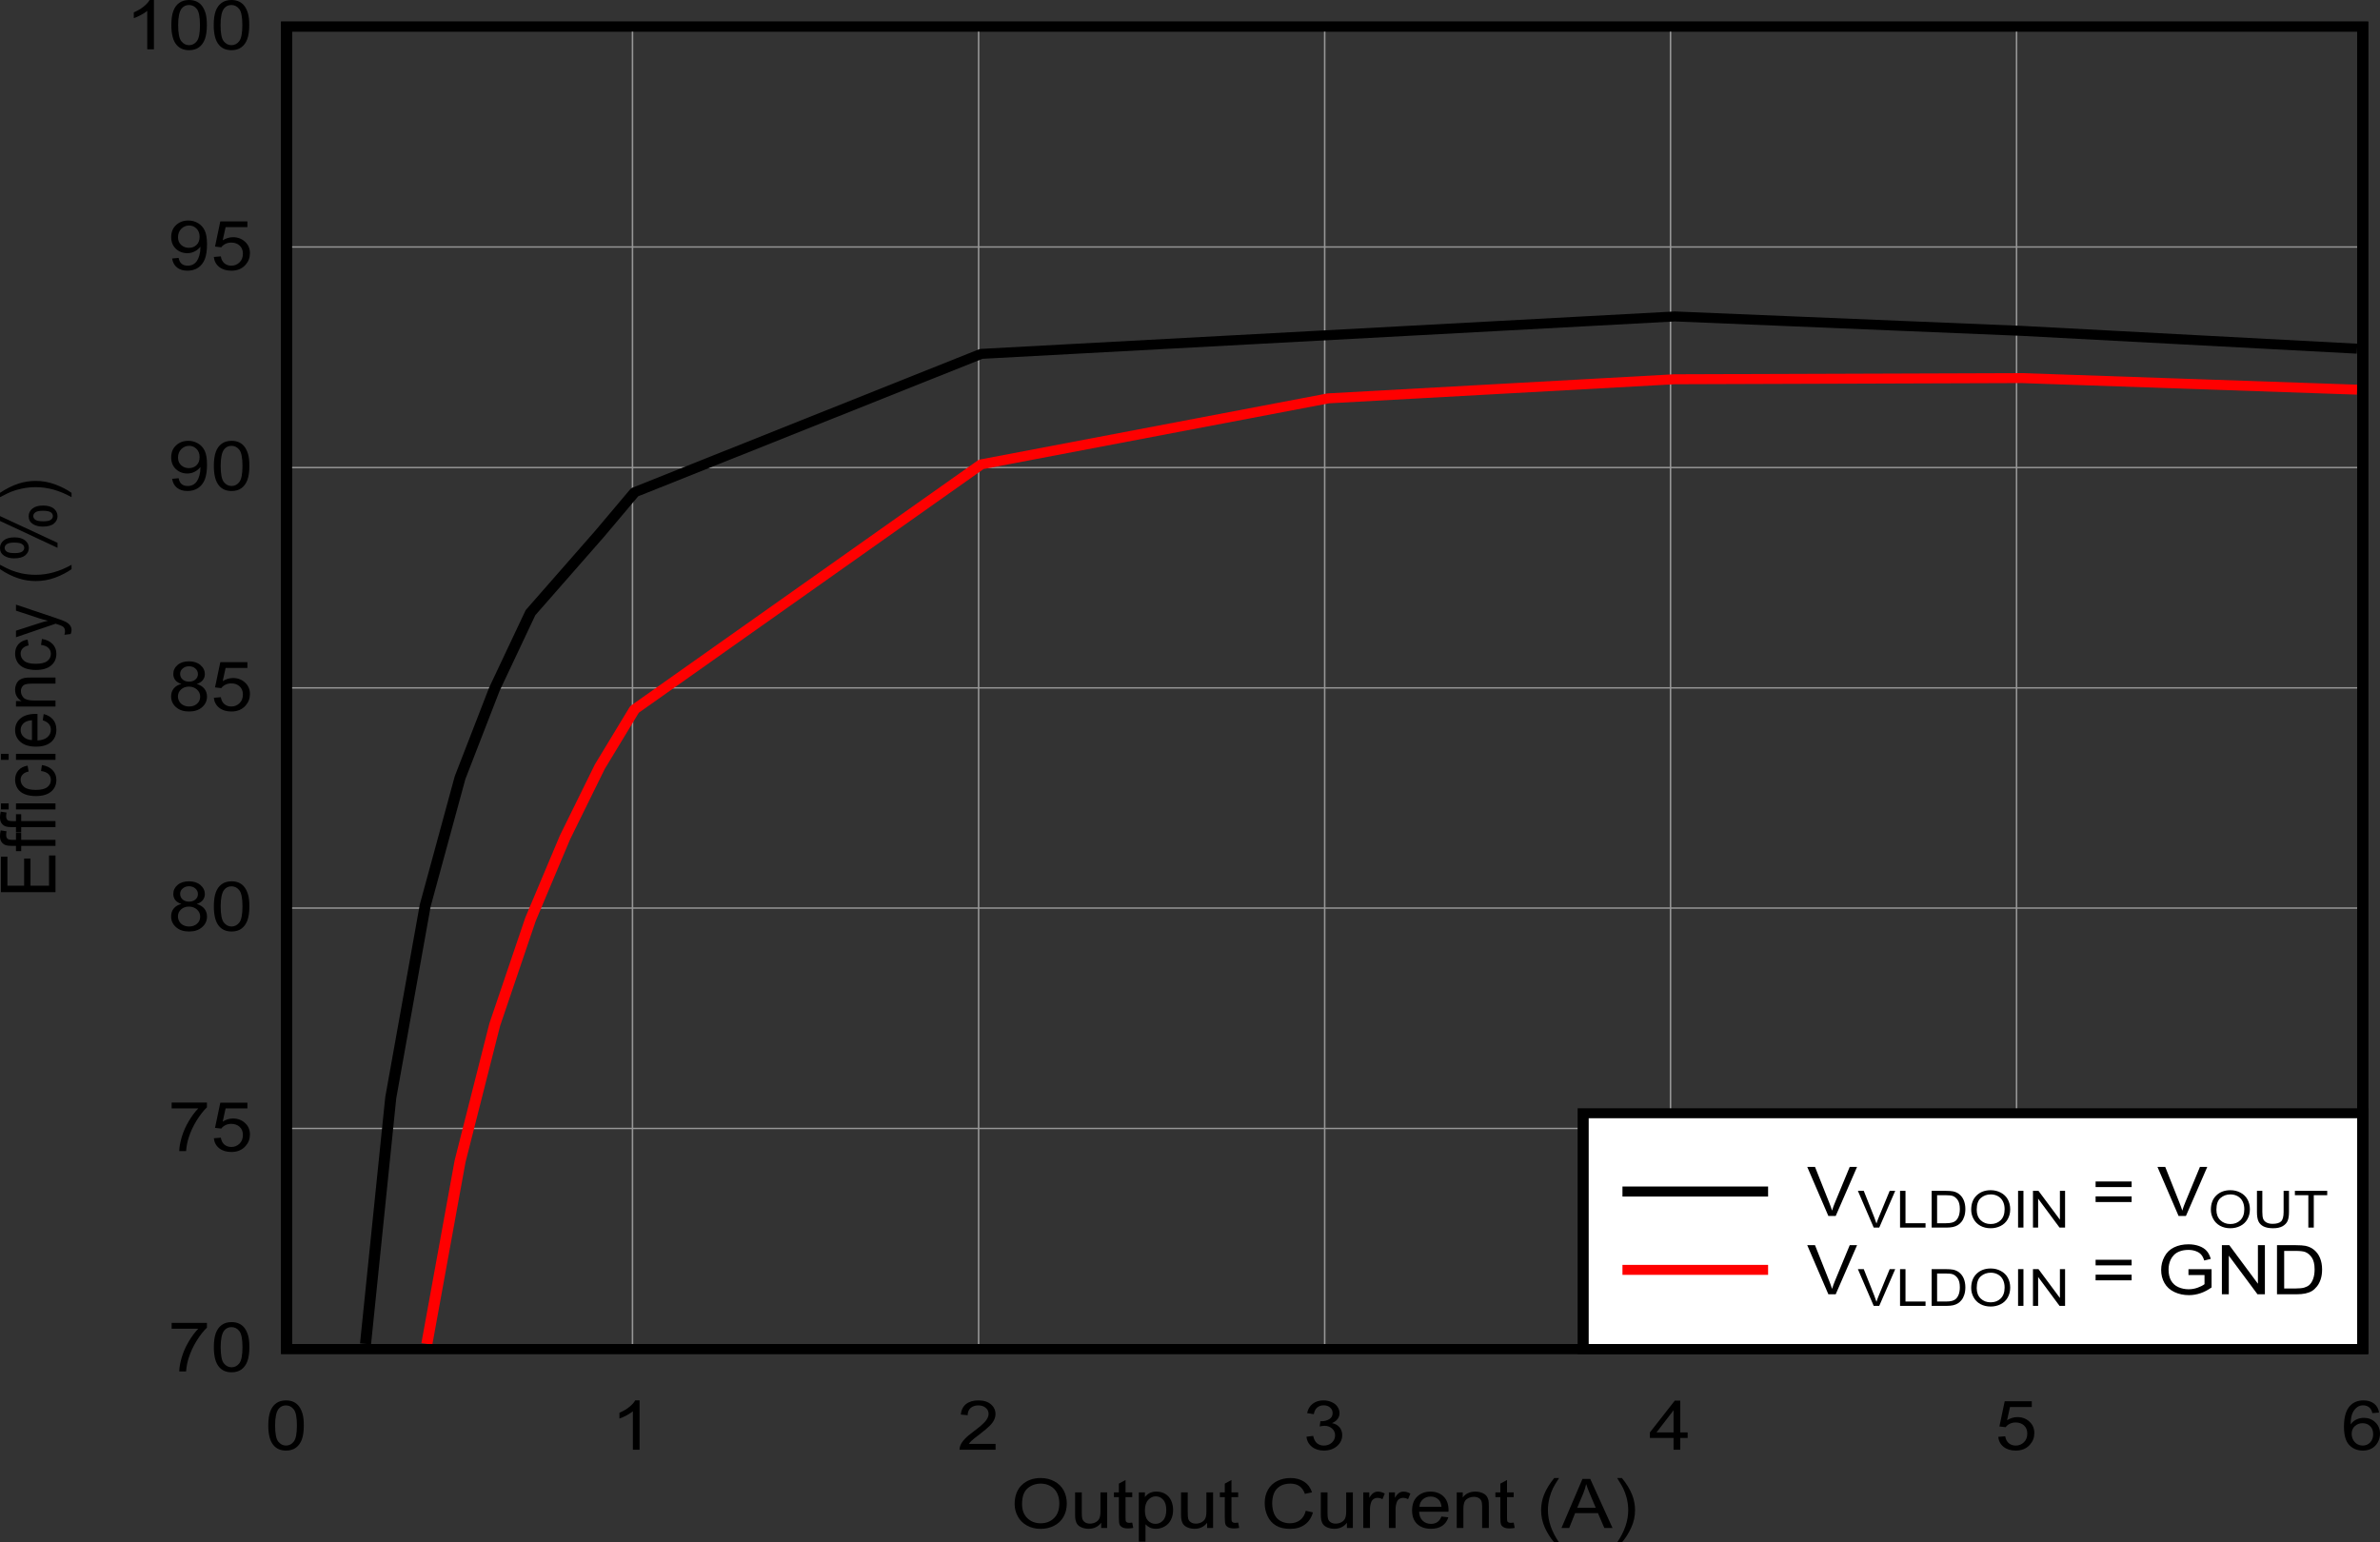 <?xml version="1.0" encoding="UTF-8" standalone="no"?>
<svg
   xmlns:dc="http://purl.org/dc/elements/1.1/"
   xmlns:cc="http://creativecommons.org/ns#"
   xmlns:rdf="http://www.w3.org/1999/02/22-rdf-syntax-ns#"
   xmlns:svg="http://www.w3.org/2000/svg"
   xmlns="http://www.w3.org/2000/svg"
   xmlns:xlink="http://www.w3.org/1999/xlink"
   xmlns:sodipodi="http://sodipodi.sourceforge.net/DTD/sodipodi-0.dtd"
   xmlns:inkscape="http://www.inkscape.org/namespaces/inkscape"
   sodipodi:docname="24Vin_VLDO_Efficiency.pdf"
   id="svg418"
   version="1.2"
   viewBox="0 0 511.95 331.84"
   height="331.84pt"
   width="511.95pt">
  <rect x="0" y="0" width="511.95" height="331.84" fill="#333333" stroke="none"/>
  <sodipodi:namedview
     id="namedview420"
     inkscape:window-height="480"
     inkscape:window-width="640"
     inkscape:pageshadow="2"
     inkscape:pageopacity="0"
     guidetolerance="10"
     gridtolerance="10"
     objecttolerance="10"
     borderopacity="1"
     bordercolor="#666666"
     pagecolor="#ffffff" />
  <defs
     id="defs151">
    <g
       id="g149">
      <symbol
         id="glyph0-0"
         overflow="visible">
        <path
           inkscape:connector-curvature="0"
           id="path2"
           d="M 2.047,0 V -9.234 H 10.25 V 0 Z M 2.312,-0.234 H 9.984 V -9 H 2.312 Z m 0,0"
           style="stroke:none" />
      </symbol>
      <symbol
         id="glyph0-1"
         overflow="visible">
        <path
           inkscape:connector-curvature="0"
           id="path5"
           d="m 0.797,-5.141 c 0,-1.758 0.52,-3.133 1.562,-4.125 C 3.398,-10.254 4.75,-10.75 6.406,-10.75 c 1.082,0 2.055,0.238 2.922,0.703 0.871,0.461 1.539,1.105 2,1.938 0.457,0.836 0.688,1.785 0.688,2.844 0,1.074 -0.242,2.035 -0.719,2.875 C 10.816,-1.547 10.133,-0.902 9.25,-0.469 8.375,-0.031 7.426,0.188 6.406,0.188 5.301,0.188 4.309,-0.051 3.438,-0.531 2.57,-1.02 1.914,-1.676 1.469,-2.5 1.02,-3.332 0.797,-4.211 0.797,-5.141 Z M 2.391,-5.125 c 0,1.273 0.379,2.277 1.141,3.016 0.758,0.73 1.711,1.094 2.859,1.094 1.164,0 2.125,-0.367 2.875,-1.109 0.758,-0.738 1.141,-1.789 1.141,-3.156 0,-0.852 -0.164,-1.602 -0.484,-2.25 C 9.598,-8.176 9.121,-8.672 8.5,-9.016 7.883,-9.367 7.191,-9.547 6.422,-9.547 c -1.105,0 -2.055,0.34 -2.844,1.016 -0.793,0.68 -1.188,1.816 -1.188,3.406 z m 0,0"
           style="stroke:none" />
      </symbol>
      <symbol
         id="glyph0-2"
         overflow="visible">
        <path
           inkscape:connector-curvature="0"
           id="path8"
           d="m 6.656,0 v -1.125 c -0.668,0.867 -1.57,1.297 -2.703,1.297 -0.5,0 -0.973,-0.086 -1.406,-0.25 -0.438,-0.176 -0.762,-0.395 -0.969,-0.656 -0.211,-0.258 -0.355,-0.582 -0.438,-0.969 -0.062,-0.246 -0.094,-0.648 -0.094,-1.203 v -4.75 h 1.438 v 4.25 c 0,0.68 0.031,1.133 0.094,1.359 0.09,0.344 0.285,0.617 0.578,0.812 0.289,0.199 0.648,0.297 1.078,0.297 0.434,0 0.844,-0.098 1.219,-0.297 C 5.836,-1.441 6.109,-1.719 6.266,-2.062 6.418,-2.402 6.5,-2.898 6.5,-3.547 V -7.656 H 7.938 V 0 Z m 0,0"
           style="stroke:none" />
      </symbol>
      <symbol
         id="glyph0-3"
         overflow="visible">
        <path
           inkscape:connector-curvature="0"
           id="path11"
           d="M 4.219,-1.156 4.438,-0.016 C 4.031,0.055 3.664,0.094 3.344,0.094 2.82,0.094 2.414,0.02 2.125,-0.125 1.844,-0.27 1.637,-0.461 1.516,-0.703 1.398,-0.949 1.344,-1.469 1.344,-2.25 V -6.641 H 0.281 V -7.656 h 1.062 v -1.891 l 1.438,-0.781 v 2.672 h 1.438 v 1.016 h -1.438 v 4.469 c 0,0.375 0.02,0.617 0.062,0.719 0.051,0.105 0.133,0.191 0.25,0.25 0.113,0.062 0.281,0.094 0.5,0.094 0.152,0 0.363,-0.016 0.625,-0.047 z m 0,0"
           style="stroke:none" />
      </symbol>
      <symbol
         id="glyph0-4"
         overflow="visible">
        <path
           inkscape:connector-curvature="0"
           id="path14"
           d="M 1.078,2.938 V -7.656 h 1.312 v 1 c 0.309,-0.395 0.66,-0.688 1.047,-0.875 0.395,-0.195 0.867,-0.297 1.422,-0.297 0.727,0 1.367,0.168 1.922,0.5 0.551,0.336 0.969,0.809 1.25,1.422 0.277,0.617 0.422,1.289 0.422,2.016 0,0.793 -0.16,1.504 -0.469,2.125 -0.312,0.625 -0.77,1.105 -1.359,1.438 -0.594,0.332 -1.223,0.5 -1.875,0.5 -0.48,0 -0.914,-0.09 -1.297,-0.266 -0.375,-0.184 -0.691,-0.422 -0.938,-0.703 V 2.938 Z m 1.312,-6.719 c 0,0.98 0.219,1.711 0.656,2.188 0.445,0.469 0.984,0.703 1.609,0.703 0.645,0 1.191,-0.242 1.641,-0.734 0.457,-0.488 0.688,-1.242 0.688,-2.266 0,-0.977 -0.227,-1.707 -0.672,-2.188 C 5.875,-6.566 5.34,-6.812 4.719,-6.812 c -0.617,0 -1.16,0.262 -1.625,0.781 -0.469,0.512 -0.703,1.262 -0.703,2.25 z m 0,0"
           style="stroke:none" />
      </symbol>
      <symbol
         id="glyph0-5"
         overflow="visible">
        <path
           inkscape:connector-curvature="0"
           id="path17"
           d=""
           style="stroke:none" />
      </symbol>
      <symbol
         id="glyph0-6"
         overflow="visible">
        <path
           inkscape:connector-curvature="0"
           id="path20"
           d="m 9.641,-3.703 1.547,0.344 C 10.863,-2.203 10.273,-1.32 9.422,-0.719 8.578,-0.113 7.543,0.188 6.328,0.188 5.066,0.188 4.039,-0.047 3.25,-0.516 2.457,-0.98 1.852,-1.656 1.438,-2.531 1.02,-3.402 0.812,-4.348 0.812,-5.359 c 0,-1.102 0.234,-2.062 0.703,-2.875 C 1.98,-9.055 2.645,-9.68 3.5,-10.109 4.363,-10.535 5.316,-10.75 6.359,-10.75 c 1.164,0 2.148,0.273 2.953,0.812 0.801,0.531 1.359,1.289 1.672,2.266 l -1.531,0.328 c -0.273,-0.77 -0.668,-1.328 -1.188,-1.672 -0.512,-0.352 -1.16,-0.531 -1.938,-0.531 -0.906,0 -1.664,0.195 -2.266,0.578 -0.605,0.387 -1.035,0.91 -1.281,1.562 C 2.539,-6.75 2.422,-6.07 2.422,-5.375 c 0,0.906 0.145,1.695 0.438,2.359 0.289,0.668 0.738,1.168 1.344,1.5 0.613,0.336 1.281,0.5 2,0.5 0.863,0 1.598,-0.223 2.203,-0.672 0.602,-0.457 1.016,-1.129 1.234,-2.016 z m 0,0"
           style="stroke:none" />
      </symbol>
      <symbol
         id="glyph0-7"
         overflow="visible">
        <path
           inkscape:connector-curvature="0"
           id="path23"
           d="M 1.062,0 V -7.656 H 2.359 V -6.5 C 2.691,-7.039 3,-7.395 3.281,-7.562 c 0.277,-0.176 0.586,-0.266 0.922,-0.266 0.488,0 0.984,0.145 1.484,0.422 l -0.5,1.203 c -0.355,-0.184 -0.711,-0.281 -1.062,-0.281 -0.312,0 -0.598,0.086 -0.844,0.25 -0.25,0.168 -0.43,0.41 -0.531,0.719 -0.168,0.461 -0.25,0.961 -0.25,1.5 V 0 Z m 0,0"
           style="stroke:none" />
      </symbol>
      <symbol
         id="glyph0-8"
         overflow="visible">
        <path
           inkscape:connector-curvature="0"
           id="path26"
           d="m 6.906,-2.469 1.484,0.172 c -0.242,0.781 -0.68,1.395 -1.312,1.828 -0.637,0.43 -1.445,0.641 -2.422,0.641 -1.25,0 -2.242,-0.344 -2.969,-1.031 -0.73,-0.684 -1.094,-1.656 -1.094,-2.906 0,-1.289 0.367,-2.289 1.109,-3 0.738,-0.707 1.691,-1.062 2.859,-1.062 1.145,0 2.078,0.352 2.797,1.047 0.715,0.699 1.078,1.68 1.078,2.938 0,0.074 -0.008,0.191 -0.016,0.344 H 2.094 c 0.051,0.844 0.312,1.492 0.781,1.938 0.477,0.449 1.07,0.672 1.781,0.672 0.527,0 0.984,-0.125 1.359,-0.375 C 6.387,-1.512 6.688,-1.914 6.906,-2.469 Z M 2.172,-4.562 h 4.75 C 6.848,-5.207 6.664,-5.691 6.375,-6.016 c -0.461,-0.496 -1.059,-0.75 -1.797,-0.75 -0.656,0 -1.215,0.207 -1.672,0.609 -0.449,0.398 -0.695,0.93 -0.734,1.594 z m 0,0"
           style="stroke:none" />
      </symbol>
      <symbol
         id="glyph0-9"
         overflow="visible">
        <path
           inkscape:connector-curvature="0"
           id="path29"
           d="M 1.078,0 V -7.656 H 2.375 v 1.094 c 0.621,-0.84 1.523,-1.266 2.703,-1.266 0.508,0 0.977,0.086 1.406,0.25 0.434,0.168 0.758,0.387 0.969,0.656 0.215,0.262 0.367,0.582 0.453,0.953 0.051,0.242 0.078,0.664 0.078,1.266 V 0 h -1.438 v -4.656 c 0,-0.527 -0.059,-0.926 -0.172,-1.188 -0.117,-0.258 -0.316,-0.469 -0.594,-0.625 -0.281,-0.152 -0.617,-0.234 -1,-0.234 -0.617,0 -1.148,0.18 -1.594,0.531 -0.449,0.344 -0.672,1.008 -0.672,1.984 V 0 Z m 0,0"
           style="stroke:none" />
      </symbol>
      <symbol
         id="glyph0-10"
         overflow="visible">
        <path
           inkscape:connector-curvature="0"
           id="path32"
           d="M 3.828,3.109 C 3.035,2.203 2.363,1.145 1.812,-0.062 1.27,-1.27 1,-2.523 1,-3.828 1,-4.973 1.203,-6.066 1.609,-7.109 2.086,-8.324 2.828,-9.539 3.828,-10.75 h 1.031 c -0.648,1 -1.074,1.715 -1.281,2.141 -0.324,0.668 -0.582,1.363 -0.766,2.078 -0.23,0.898 -0.344,1.801 -0.344,2.703 0,2.312 0.797,4.625 2.391,6.938 z m 0,0"
           style="stroke:none" />
      </symbol>
      <symbol
         id="glyph0-11"
         overflow="visible">
        <path
           inkscape:connector-curvature="0"
           id="path35"
           d="M -0.031,0 4.484,-10.562 H 6.156 L 10.953,0 H 9.188 L 7.812,-3.203 H 2.906 L 1.625,0 Z M 3.359,-4.344 H 7.344 L 6.109,-7.266 c -0.375,-0.883 -0.652,-1.613 -0.828,-2.188 -0.148,0.68 -0.355,1.352 -0.625,2.016 z m 0,0"
           style="stroke:none" />
      </symbol>
      <symbol
         id="glyph0-12"
         overflow="visible">
        <path
           inkscape:connector-curvature="0"
           id="path38"
           d="M 2.031,3.109 H 1 c 1.59,-2.312 2.391,-4.625 2.391,-6.938 0,-0.895 -0.117,-1.789 -0.344,-2.688 C 2.859,-7.23 2.602,-7.926 2.281,-8.594 2.07,-9.02 1.645,-9.738 1,-10.75 h 1.031 c 0.996,1.211 1.738,2.426 2.219,3.641 0.402,1.043 0.609,2.137 0.609,3.281 0,1.305 -0.277,2.559 -0.828,3.766 -0.555,1.207 -1.223,2.266 -2,3.172 z m 0,0"
           style="stroke:none" />
      </symbol>
      <symbol
         id="glyph0-13"
         overflow="visible">
        <path
           inkscape:connector-curvature="0"
           id="path41"
           d="m 0.688,-5.219 c 0,-1.246 0.141,-2.254 0.422,-3.016 0.277,-0.758 0.703,-1.344 1.266,-1.75 0.559,-0.414 1.27,-0.625 2.125,-0.625 0.633,0 1.188,0.117 1.656,0.344 0.477,0.23 0.867,0.559 1.172,0.984 0.309,0.43 0.555,0.957 0.734,1.578 0.176,0.617 0.266,1.445 0.266,2.484 0,1.242 -0.145,2.246 -0.422,3.016 C 7.625,-1.441 7.199,-0.852 6.641,-0.438 6.078,-0.02 5.363,0.188 4.5,0.188 3.375,0.188 2.488,-0.18 1.844,-0.922 1.07,-1.793 0.688,-3.227 0.688,-5.219 Z m 1.469,0 c 0,1.742 0.223,2.898 0.672,3.469 0.457,0.574 1.016,0.859 1.672,0.859 0.664,0 1.223,-0.285 1.672,-0.859 0.445,-0.57 0.672,-1.727 0.672,-3.469 0,-1.738 -0.227,-2.891 -0.672,-3.453 -0.449,-0.57 -1.012,-0.859 -1.688,-0.859 -0.656,0 -1.184,0.254 -1.578,0.75 -0.5,0.648 -0.75,1.836 -0.75,3.562 z m 0,0"
           style="stroke:none" />
      </symbol>
      <symbol
         id="glyph0-14"
         overflow="visible">
        <path
           inkscape:connector-curvature="0"
           id="path44"
           d="m 6.109,0 h -1.438 v -8.266 c -0.355,0.293 -0.816,0.59 -1.375,0.891 -0.562,0.305 -1.07,0.527 -1.516,0.672 v -1.25 c 0.809,-0.34 1.516,-0.754 2.109,-1.234 0.602,-0.488 1.031,-0.961 1.281,-1.422 h 0.938 z m 0,0"
           style="stroke:none" />
      </symbol>
      <symbol
         id="glyph0-15"
         overflow="visible">
        <path
           inkscape:connector-curvature="0"
           id="path47"
           d="M 8.25,-1.25 V 0 H 0.5 c -0.012,-0.309 0.047,-0.613 0.172,-0.906 0.184,-0.465 0.5,-0.93 0.938,-1.391 C 2.043,-2.762 2.676,-3.301 3.5,-3.906 4.77,-4.852 5.629,-5.598 6.078,-6.141 6.523,-6.691 6.75,-7.211 6.75,-7.703 6.75,-8.223 6.543,-8.656 6.141,-9 5.734,-9.352 5.199,-9.531 4.547,-9.531 c -0.699,0 -1.258,0.191 -1.672,0.562 -0.418,0.375 -0.625,0.895 -0.625,1.547 L 0.766,-7.562 C 0.867,-8.551 1.25,-9.305 1.906,-9.828 c 0.664,-0.52 1.555,-0.781 2.672,-0.781 1.121,0 2.016,0.285 2.672,0.844 0.652,0.562 0.984,1.262 0.984,2.094 0,0.418 -0.102,0.836 -0.297,1.25 -0.188,0.406 -0.508,0.836 -0.953,1.281 -0.438,0.449 -1.18,1.07 -2.219,1.859 C 3.898,-2.625 3.34,-2.176 3.094,-1.938 2.852,-1.707 2.652,-1.477 2.5,-1.25 Z m 0,0"
           style="stroke:none" />
      </symbol>
      <symbol
         id="glyph0-16"
         overflow="visible">
        <path
           inkscape:connector-curvature="0"
           id="path50"
           d="M 0.688,-2.797 2.125,-2.969 c 0.164,0.742 0.445,1.273 0.844,1.594 0.395,0.324 0.879,0.484 1.453,0.484 0.676,0 1.25,-0.207 1.719,-0.625 C 6.605,-1.941 6.844,-2.469 6.844,-3.094 6.844,-3.684 6.621,-4.176 6.188,-4.562 5.758,-4.945 5.211,-5.141 4.547,-5.141 4.273,-5.141 3.934,-5.09 3.531,-5 L 3.688,-6.141 C 3.777,-6.129 3.859,-6.125 3.922,-6.125 c 0.613,0 1.164,-0.145 1.656,-0.438 0.488,-0.289 0.734,-0.734 0.734,-1.328 0,-0.477 -0.184,-0.875 -0.547,-1.188 -0.355,-0.309 -0.816,-0.469 -1.375,-0.469 -0.562,0 -1.035,0.164 -1.406,0.484 -0.367,0.312 -0.605,0.789 -0.719,1.422 L 0.828,-7.875 c 0.176,-0.863 0.578,-1.535 1.203,-2.016 0.621,-0.477 1.398,-0.719 2.328,-0.719 0.645,0 1.234,0.129 1.766,0.375 0.539,0.242 0.953,0.574 1.234,1 0.289,0.43 0.438,0.887 0.438,1.375 0,0.449 -0.137,0.863 -0.406,1.234 -0.273,0.375 -0.68,0.68 -1.219,0.906 0.695,0.137 1.238,0.434 1.625,0.891 C 8.18,-4.367 8.375,-3.801 8.375,-3.125 8.375,-2.195 7.996,-1.41 7.25,-0.766 6.5,-0.129 5.555,0.188 4.422,0.188 3.391,0.188 2.527,-0.086 1.844,-0.641 1.164,-1.191 0.777,-1.91 0.688,-2.797 Z m 0,0"
           style="stroke:none" />
      </symbol>
      <symbol
         id="glyph0-17"
         overflow="visible">
        <path
           inkscape:connector-curvature="0"
           id="path53"
           d="m 5.297,0 v -2.531 h -5.094 v -1.188 L 5.562,-10.562 h 1.172 v 6.844 h 1.594 v 1.188 H 6.734 V 0 Z m 0,-3.719 V -8.484 L 1.625,-3.719 Z m 0,0"
           style="stroke:none" />
      </symbol>
      <symbol
         id="glyph0-18"
         overflow="visible">
        <path
           inkscape:connector-curvature="0"
           id="path56"
           d="m 0.688,-2.766 1.5,-0.125 c 0.113,0.668 0.375,1.168 0.781,1.5 0.402,0.336 0.898,0.5 1.484,0.5 0.684,0 1.27,-0.234 1.75,-0.703 0.488,-0.465 0.734,-1.094 0.734,-1.875 0,-0.738 -0.238,-1.32 -0.703,-1.75 -0.461,-0.426 -1.066,-0.641 -1.812,-0.641 -0.461,0 -0.879,0.098 -1.25,0.281 -0.375,0.188 -0.676,0.434 -0.891,0.734 L 0.938,-5 2.078,-10.422 H 7.906 V -9.188 h -4.688 l -0.625,2.844 c 0.707,-0.445 1.445,-0.672 2.219,-0.672 1.02,0 1.879,0.324 2.578,0.969 0.707,0.637 1.062,1.461 1.062,2.469 0,0.949 -0.309,1.773 -0.922,2.469 -0.75,0.867 -1.777,1.297 -3.078,1.297 -1.074,0 -1.949,-0.27 -2.625,-0.812 C 1.16,-1.164 0.777,-1.879 0.688,-2.766 Z m 0,0"
           style="stroke:none" />
      </symbol>
      <symbol
         id="glyph0-19"
         overflow="visible">
        <path
           inkscape:connector-curvature="0"
           id="path59"
           d="M 8.156,-7.984 6.719,-7.875 c -0.125,-0.508 -0.309,-0.879 -0.547,-1.109 -0.387,-0.371 -0.867,-0.562 -1.438,-0.562 -0.461,0 -0.863,0.117 -1.203,0.344 -0.461,0.305 -0.82,0.742 -1.078,1.312 -0.262,0.574 -0.398,1.387 -0.406,2.438 0.34,-0.477 0.766,-0.832 1.266,-1.062 0.508,-0.227 1.035,-0.344 1.578,-0.344 0.965,0 1.785,0.32 2.453,0.953 0.676,0.637 1.016,1.461 1.016,2.469 0,0.668 -0.164,1.289 -0.484,1.859 -0.312,0.562 -0.746,1.004 -1.297,1.312 C 6.023,0.035 5.395,0.188 4.688,0.188 3.488,0.188 2.508,-0.207 1.75,-1 0.988,-1.801 0.609,-3.117 0.609,-4.953 c 0,-2.039 0.422,-3.523 1.266,-4.453 0.727,-0.801 1.711,-1.203 2.953,-1.203 0.914,0 1.672,0.238 2.266,0.703 0.59,0.461 0.945,1.102 1.062,1.922 z m -5.891,4.562 c 0,0.449 0.102,0.879 0.312,1.281 0.215,0.406 0.516,0.723 0.891,0.938 0.383,0.211 0.785,0.312 1.203,0.312 0.602,0 1.125,-0.219 1.562,-0.656 0.434,-0.445 0.656,-1.051 0.656,-1.812 0,-0.727 -0.223,-1.301 -0.656,-1.719 -0.43,-0.414 -0.973,-0.625 -1.625,-0.625 -0.648,0 -1.199,0.211 -1.656,0.625 -0.461,0.418 -0.688,0.973 -0.688,1.656 z m 0,0"
           style="stroke:none" />
      </symbol>
      <symbol
         id="glyph0-20"
         overflow="visible">
        <path
           inkscape:connector-curvature="0"
           id="path62"
           d="m 0.781,-9.188 v -1.25 H 8.375 v 1.016 C 7.625,-8.703 6.879,-7.746 6.141,-6.562 5.41,-5.375 4.848,-4.152 4.453,-2.906 4.16,-2.02 3.973,-1.051 3.891,0 h -1.469 c 0.008,-0.832 0.188,-1.836 0.531,-3.016 0.352,-1.176 0.852,-2.312 1.5,-3.406 0.645,-1.09 1.332,-2.016 2.062,-2.766 z m 0,0"
           style="stroke:none" />
      </symbol>
      <symbol
         id="glyph0-21"
         overflow="visible">
        <path
           inkscape:connector-curvature="0"
           id="path65"
           d="M 2.891,-5.734 C 2.297,-5.93 1.852,-6.211 1.562,-6.578 1.281,-6.941 1.141,-7.379 1.141,-7.891 c 0,-0.77 0.305,-1.414 0.922,-1.938 0.613,-0.52 1.426,-0.781 2.438,-0.781 1.027,0 1.859,0.273 2.484,0.812 0.621,0.531 0.938,1.184 0.938,1.953 0,0.492 -0.148,0.918 -0.438,1.281 -0.281,0.355 -0.715,0.633 -1.297,0.828 0.715,0.211 1.266,0.555 1.641,1.031 0.371,0.469 0.562,1.035 0.562,1.688 0,0.898 -0.355,1.66 -1.062,2.281 C 6.617,-0.117 5.684,0.188 4.531,0.188 3.375,0.188 2.441,-0.117 1.734,-0.734 1.023,-1.355 0.672,-2.133 0.672,-3.062 c 0,-0.684 0.191,-1.258 0.578,-1.719 0.383,-0.465 0.93,-0.785 1.641,-0.953 z M 2.609,-7.938 c 0,0.5 0.176,0.914 0.531,1.234 0.363,0.312 0.828,0.469 1.391,0.469 0.559,0 1.02,-0.156 1.375,-0.469 0.352,-0.309 0.531,-0.695 0.531,-1.156 0,-0.477 -0.184,-0.879 -0.547,-1.203 -0.367,-0.32 -0.824,-0.484 -1.375,-0.484 -0.543,0 -0.996,0.164 -1.359,0.484 -0.367,0.312 -0.547,0.691 -0.547,1.125 z m -0.469,4.891 c 0,0.367 0.098,0.727 0.297,1.078 0.195,0.344 0.484,0.613 0.859,0.797 0.383,0.188 0.801,0.281 1.25,0.281 0.684,0 1.254,-0.195 1.703,-0.594 C 6.695,-1.879 6.922,-2.383 6.922,-3 c 0,-0.621 -0.238,-1.141 -0.703,-1.547 -0.461,-0.414 -1.035,-0.625 -1.719,-0.625 -0.68,0 -1.242,0.207 -1.688,0.609 -0.449,0.406 -0.672,0.914 -0.672,1.516 z m 0,0"
           style="stroke:none" />
      </symbol>
      <symbol
         id="glyph0-22"
         overflow="visible">
        <path
           inkscape:connector-curvature="0"
           id="path68"
           d="m 0.891,-2.438 1.391,-0.125 c 0.113,0.586 0.336,1.012 0.672,1.281 0.332,0.262 0.754,0.391 1.266,0.391 0.445,0 0.836,-0.086 1.172,-0.266 0.332,-0.184 0.602,-0.43 0.812,-0.734 C 6.418,-2.191 6.602,-2.602 6.75,-3.125 c 0.145,-0.52 0.219,-1.051 0.219,-1.594 0,-0.051 -0.008,-0.133 -0.016,-0.25 -0.293,0.406 -0.691,0.742 -1.188,1 -0.492,0.262 -1.027,0.391 -1.609,0.391 -0.969,0 -1.793,-0.316 -2.469,-0.953 -0.668,-0.633 -1,-1.473 -1,-2.516 0,-1.07 0.348,-1.93 1.047,-2.578 0.695,-0.652 1.578,-0.984 2.641,-0.984 0.758,0 1.453,0.191 2.078,0.562 0.633,0.367 1.113,0.895 1.438,1.578 0.332,0.68 0.5,1.668 0.5,2.969 0,1.355 -0.164,2.434 -0.484,3.234 C 7.582,-1.473 7.098,-0.863 6.453,-0.438 5.805,-0.02 5.051,0.188 4.188,0.188 3.27,0.188 2.52,-0.039 1.938,-0.5 1.363,-0.965 1.012,-1.613 0.891,-2.438 Z m 5.906,-4.672 C 6.797,-7.848 6.57,-8.438 6.125,-8.875 5.688,-9.309 5.16,-9.531 4.547,-9.531 c -0.648,0 -1.211,0.238 -1.688,0.703 C 2.391,-8.359 2.156,-7.746 2.156,-7 c 0,0.68 0.223,1.227 0.672,1.641 0.457,0.418 1.016,0.625 1.672,0.625 0.664,0 1.211,-0.207 1.641,-0.625 0.434,-0.414 0.656,-1 0.656,-1.75 z m 0,0"
           style="stroke:none" />
      </symbol>
      <symbol
         id="glyph0-23"
         overflow="visible">
        <path
           inkscape:connector-curvature="0"
           id="path71"
           d="M 4.625,0 0.078,-10.562 H 1.75 l 3.047,7.672 c 0.246,0.617 0.457,1.195 0.625,1.734 0.176,-0.582 0.383,-1.16 0.625,-1.734 L 9.219,-10.562 h 1.578 L 6.203,0 Z m 0,0"
           style="stroke:none" />
      </symbol>
      <symbol
         id="glyph0-24"
         overflow="visible">
        <path
           inkscape:connector-curvature="0"
           id="path74"
           d="m 8.656,-6.219 h -7.75 v -1.203 h 7.75 z m 0,3.219 h -7.75 v -1.219 h 7.75 z m 0,0"
           style="stroke:none" />
      </symbol>
      <symbol
         id="glyph0-25"
         overflow="visible">
        <path
           inkscape:connector-curvature="0"
           id="path77"
           d="m 6.75,-4.141 v -1.25 h 4.969 v 3.922 c -0.762,0.543 -1.551,0.957 -2.359,1.234 -0.812,0.277 -1.648,0.422 -2.5,0.422 -1.148,0 -2.195,-0.223 -3.141,-0.672 C 2.781,-0.93 2.07,-1.57 1.594,-2.406 1.113,-3.246 0.875,-4.191 0.875,-5.234 c 0,-1.027 0.238,-1.988 0.719,-2.875 0.477,-0.895 1.164,-1.555 2.062,-1.984 C 4.551,-10.527 5.582,-10.75 6.75,-10.75 c 0.84,0 1.609,0.129 2.297,0.375 0.684,0.25 1.223,0.598 1.609,1.031 0.395,0.438 0.691,1.02 0.891,1.734 l -1.406,0.344 C 9.973,-7.805 9.754,-8.227 9.484,-8.531 9.223,-8.84 8.848,-9.086 8.359,-9.266 7.879,-9.449 7.34,-9.547 6.75,-9.547 c -0.711,0 -1.324,0.102 -1.844,0.297 -0.512,0.188 -0.93,0.445 -1.25,0.766 -0.312,0.312 -0.559,0.66 -0.734,1.031 -0.305,0.656 -0.453,1.367 -0.453,2.125 0,0.949 0.176,1.742 0.531,2.375 0.363,0.637 0.891,1.113 1.578,1.422 0.695,0.305 1.43,0.453 2.203,0.453 0.664,0 1.316,-0.113 1.953,-0.344 0.645,-0.238 1.133,-0.488 1.469,-0.75 v -1.969 z m 0,0"
           style="stroke:none" />
      </symbol>
      <symbol
         id="glyph0-26"
         overflow="visible">
        <path
           inkscape:connector-curvature="0"
           id="path80"
           d="M 1.25,0 V -10.562 H 2.844 L 9,-2.266 V -10.562 h 1.5 V 0 H 8.906 L 2.734,-8.312 V 0 Z m 0,0"
           style="stroke:none" />
      </symbol>
      <symbol
         id="glyph0-27"
         overflow="visible">
        <path
           inkscape:connector-curvature="0"
           id="path83"
           d="M 1.266,0 V -10.562 H 5.312 c 0.902,0 1.598,0.051 2.078,0.141 0.676,0.148 1.25,0.402 1.719,0.766 0.621,0.469 1.086,1.074 1.391,1.812 0.309,0.73 0.469,1.566 0.469,2.5 0,0.805 -0.105,1.52 -0.312,2.141 -0.211,0.617 -0.48,1.129 -0.812,1.531 -0.324,0.406 -0.68,0.73 -1.062,0.969 C 8.395,-0.473 7.926,-0.293 7.375,-0.172 6.832,-0.055 6.207,0 5.5,0 Z M 2.812,-1.25 h 2.516 c 0.77,0 1.375,-0.062 1.812,-0.188 0.434,-0.133 0.789,-0.316 1.062,-0.547 0.363,-0.332 0.645,-0.781 0.844,-1.344 0.207,-0.559 0.312,-1.238 0.312,-2.031 C 9.359,-6.461 9.152,-7.312 8.75,-7.906 8.352,-8.496 7.867,-8.898 7.297,-9.109 6.879,-9.254 6.207,-9.328 5.281,-9.328 H 2.812 Z m 0,0"
           style="stroke:none" />
      </symbol>
      <symbol
         id="glyph1-0"
         overflow="visible">
        <path
           inkscape:connector-curvature="0"
           id="path86"
           d="M 0,-1.844 H -10.25 V -9.234 H 0 Z M -0.25,-2.078 V -9 h -9.734 v 6.922 z m 0,0"
           style="stroke:none" />
      </symbol>
      <symbol
         id="glyph1-1"
         overflow="visible">
        <path
           inkscape:connector-curvature="0"
           id="path89"
           d="M 0,-1.172 H -11.734 V -8.812 h 1.391 v 6.25 H -6.75 v -5.844 h 1.375 v 5.844 h 3.984 v -6.5 H 0 Z m 0,0"
           style="stroke:none" />
      </symbol>
      <symbol
         id="glyph1-2"
         overflow="visible">
        <path
           inkscape:connector-curvature="0"
           id="path92"
           d="m 0,-1.281 h -7.375 v 1.141 H -8.5 V -1.281 h -0.906 c -0.57,0 -0.992,-0.047 -1.266,-0.141 -0.371,-0.121 -0.676,-0.344 -0.906,-0.656 -0.238,-0.309 -0.359,-0.754 -0.359,-1.328 0,-0.363 0.055,-0.766 0.156,-1.203 l 1.25,0.188 c -0.051,0.273 -0.078,0.527 -0.078,0.766 0,0.398 0.098,0.68 0.281,0.844 0.188,0.156 0.539,0.234 1.047,0.234 H -8.5 V -4.062 h 1.125 v 1.484 H 0 Z m 0,0"
           style="stroke:none" />
      </symbol>
      <symbol
         id="glyph1-3"
         overflow="visible">
        <path
           inkscape:connector-curvature="0"
           id="path95"
           d="m -10.078,-0.984 h -1.656 V -2.281 h 1.656 z M 0,-0.984 H -8.5 V -2.281 H 0 Z m 0,0"
           style="stroke:none" />
      </symbol>
      <symbol
         id="glyph1-4"
         overflow="visible">
        <path
           inkscape:connector-curvature="0"
           id="path98"
           d="m -3.109,-5.969 0.188,-1.281 c 0.969,0.148 1.73,0.508 2.281,1.078 0.555,0.574 0.828,1.277 0.828,2.109 0,1.055 -0.379,1.898 -1.141,2.531 -0.758,0.637 -1.848,0.953 -3.266,0.953 -0.914,0 -1.719,-0.133 -2.406,-0.406 -0.684,-0.277 -1.203,-0.695 -1.547,-1.25 C -8.512,-2.793 -8.688,-3.406 -8.688,-4.062 c 0,-0.832 0.238,-1.516 0.703,-2.047 C -7.523,-6.637 -6.863,-6.977 -6,-7.125 l 0.219,1.266 c -0.57,0.117 -1,0.332 -1.281,0.641 -0.289,0.305 -0.438,0.676 -0.438,1.109 0,0.648 0.262,1.18 0.781,1.594 0.512,0.406 1.336,0.609 2.469,0.609 1.137,0 1.965,-0.195 2.484,-0.594 C -1.254,-2.895 -1,-3.41 -1,-4.047 -1,-4.555 -1.172,-4.977 -1.516,-5.312 c -0.34,-0.34 -0.875,-0.562 -1.594,-0.656 z m 0,0"
           style="stroke:none" />
      </symbol>
      <symbol
         id="glyph1-5"
         overflow="visible">
        <path
           inkscape:connector-curvature="0"
           id="path101"
           d="m -2.734,-6.219 0.188,-1.344 c 0.867,0.219 1.539,0.617 2.016,1.188 0.48,0.574 0.719,1.305 0.719,2.188 0,1.117 -0.379,2.004 -1.141,2.656 -0.77,0.656 -1.844,0.984 -3.219,0.984 -1.434,0 -2.547,-0.328 -3.328,-0.984 -0.789,-0.664 -1.188,-1.523 -1.188,-2.578 0,-1.027 0.387,-1.867 1.156,-2.516 0.773,-0.645 1.863,-0.969 3.266,-0.969 0.086,0 0.215,0 0.391,0 V -1.875 c 0.93,-0.051 1.645,-0.289 2.141,-0.719 C -1.242,-3.02 -1,-3.555 -1,-4.203 -1,-4.668 -1.133,-5.07 -1.406,-5.406 -1.684,-5.746 -2.129,-6.02 -2.734,-6.219 Z M -5.062,-1.953 v -4.281 c -0.715,0.062 -1.254,0.23 -1.609,0.5 C -7.223,-5.328 -7.5,-4.789 -7.5,-4.125 c 0,0.594 0.227,1.098 0.672,1.5 0.438,0.406 1.027,0.633 1.766,0.672 z m 0,0"
           style="stroke:none" />
      </symbol>
      <symbol
         id="glyph1-6"
         overflow="visible">
        <path
           inkscape:connector-curvature="0"
           id="path104"
           d="m 0,-0.969 h -8.5 v -1.172 h 1.203 c -0.926,-0.559 -1.391,-1.375 -1.391,-2.438 0,-0.457 0.098,-0.879 0.281,-1.266 0.18,-0.395 0.418,-0.688 0.719,-0.875 0.293,-0.195 0.648,-0.332 1.062,-0.406 0.273,-0.051 0.742,-0.078 1.406,-0.078 H 0 v 1.312 h -5.172 c -0.582,0 -1.02,0.055 -1.312,0.156 -0.289,0.094 -0.52,0.273 -0.688,0.531 -0.176,0.25 -0.266,0.555 -0.266,0.906 0,0.555 0.195,1.035 0.578,1.438 0.387,0.398 1.129,0.594 2.219,0.594 H 0 Z m 0,0"
           style="stroke:none" />
      </symbol>
      <symbol
         id="glyph1-7"
         overflow="visible">
        <path
           inkscape:connector-curvature="0"
           id="path107"
           d="m 3.266,-0.922 -1.344,0.156 c 0.082,-0.289 0.125,-0.539 0.125,-0.75 0,-0.289 -0.055,-0.52 -0.156,-0.688 C 1.785,-2.379 1.633,-2.52 1.438,-2.625 1.289,-2.707 0.934,-2.844 0.375,-3.031 0.289,-3.051 0.168,-3.086 0.016,-3.141 L -8.5,-0.234 v -1.406 l 4.922,-1.594 c 0.625,-0.207 1.285,-0.391 1.969,-0.547 -0.652,-0.152 -1.301,-0.332 -1.938,-0.531 L -8.5,-5.953 V -7.25 l 8.641,2.906 c 0.934,0.312 1.582,0.559 1.938,0.734 0.465,0.23 0.812,0.496 1.031,0.797 0.227,0.293 0.344,0.648 0.344,1.062 0,0.25 -0.066,0.527 -0.188,0.828 z m 0,0"
           style="stroke:none" />
      </symbol>
      <symbol
         id="glyph1-8"
         overflow="visible">
        <path
           inkscape:connector-curvature="0"
           id="path110"
           d=""
           style="stroke:none" />
      </symbol>
      <symbol
         id="glyph1-9"
         overflow="visible">
        <path
           inkscape:connector-curvature="0"
           id="path113"
           d="M 3.453,-3.453 C 2.441,-2.734 1.262,-2.121 -0.078,-1.625 -1.418,-1.133 -2.812,-0.891 -4.25,-0.891 c -1.27,0 -2.488,-0.188 -3.656,-0.562 -1.34,-0.426 -2.688,-1.094 -4.031,-2 v -0.938 c 1.117,0.586 1.91,0.973 2.375,1.156 0.742,0.293 1.512,0.527 2.312,0.703 1,0.199 2.008,0.297 3.016,0.297 2.562,0 5.125,-0.719 7.688,-2.156 z m 0,0"
           style="stroke:none" />
      </symbol>
      <symbol
         id="glyph1-10"
         overflow="visible">
        <path
           inkscape:connector-curvature="0"
           id="path116"
           d="m -8.922,-0.859 c -0.832,0 -1.539,-0.188 -2.125,-0.562 -0.59,-0.383 -0.891,-0.938 -0.891,-1.656 0,-0.664 0.27,-1.211 0.797,-1.641 0.523,-0.434 1.293,-0.656 2.312,-0.656 0.992,0 1.758,0.223 2.297,0.656 0.531,0.438 0.797,0.98 0.797,1.625 0,0.637 -0.258,1.168 -0.781,1.594 -0.527,0.43 -1.332,0.641 -2.406,0.641 z m -2.016,-2.25 c 0,0.324 0.16,0.598 0.469,0.812 0.305,0.211 0.871,0.312 1.703,0.312 0.75,0 1.285,-0.109 1.594,-0.328 0.305,-0.215 0.453,-0.484 0.453,-0.797 0,-0.332 -0.156,-0.602 -0.469,-0.812 C -7.496,-4.137 -8.066,-4.25 -8.891,-4.25 c -0.746,0 -1.273,0.113 -1.578,0.328 -0.309,0.219 -0.469,0.492 -0.469,0.812 z M 0.438,-3.125 -11.938,-8.906 v -1.047 l 12.375,5.75 z M -2.75,-7.688 c -0.84,0 -1.555,-0.188 -2.141,-0.562 -0.582,-0.383 -0.875,-0.941 -0.875,-1.672 0,-0.664 0.27,-1.211 0.797,-1.641 0.523,-0.434 1.289,-0.656 2.297,-0.656 1,0 1.773,0.223 2.312,0.656 0.527,0.438 0.797,0.988 0.797,1.641 0,0.637 -0.27,1.168 -0.797,1.594 C -0.887,-7.898 -1.688,-7.688 -2.75,-7.688 Z m -2.031,-2.266 c 0,0.324 0.16,0.598 0.469,0.812 0.312,0.211 0.883,0.312 1.703,0.312 0.75,0 1.285,-0.102 1.594,-0.312 0.305,-0.215 0.453,-0.488 0.453,-0.812 0,-0.332 -0.148,-0.602 -0.453,-0.812 -0.309,-0.215 -0.879,-0.328 -1.703,-0.328 -0.758,0 -1.289,0.113 -1.594,0.328 -0.309,0.219 -0.469,0.492 -0.469,0.812 z m 0,0"
           style="stroke:none" />
      </symbol>
      <symbol
         id="glyph1-11"
         overflow="visible">
        <path
           inkscape:connector-curvature="0"
           id="path119"
           d="m 3.453,-1.828 v 0.938 c -2.562,-1.434 -5.125,-2.156 -7.688,-2.156 -1.008,0 -2.008,0.105 -3,0.312 -0.789,0.156 -1.555,0.383 -2.297,0.672 -0.477,0.188 -1.281,0.582 -2.406,1.172 v -0.938 c 1.344,-0.895 2.691,-1.562 4.031,-2 1.168,-0.371 2.387,-0.562 3.656,-0.562 1.438,0 2.832,0.254 4.172,0.75 1.34,0.5 2.52,1.105 3.531,1.812 z m 0,0"
           style="stroke:none" />
      </symbol>
      <symbol
         id="glyph2-0"
         overflow="visible">
        <path
           inkscape:connector-curvature="0"
           id="path122"
           d="m 1.531,0 v -6.906 h 6.125 V 0 Z m 0.188,-0.172 h 5.75 v -6.562 h -5.75 z m 0,0"
           style="stroke:none" />
      </symbol>
      <symbol
         id="glyph2-1"
         overflow="visible">
        <path
           inkscape:connector-curvature="0"
           id="path125"
           d="M 3.453,0 0.047,-7.906 H 1.312 l 2.281,5.75 c 0.176,0.461 0.328,0.887 0.453,1.281 0.133,-0.426 0.289,-0.852 0.469,-1.281 l 2.375,-5.75 h 1.188 L 4.641,0 Z m 0,0"
           style="stroke:none" />
      </symbol>
      <symbol
         id="glyph2-2"
         overflow="visible">
        <path
           inkscape:connector-curvature="0"
           id="path128"
           d="M 0.891,0 V -7.906 H 2.062 V -0.938 H 6.375 V 0 Z m 0,0"
           style="stroke:none" />
      </symbol>
      <symbol
         id="glyph2-3"
         overflow="visible">
        <path
           inkscape:connector-curvature="0"
           id="path131"
           d="m 0.938,0 v -7.906 h 3.031 c 0.676,0 1.195,0.039 1.562,0.109 0.496,0.105 0.926,0.293 1.281,0.562 0.457,0.355 0.801,0.809 1.031,1.359 0.227,0.555 0.344,1.18 0.344,1.875 0,0.605 -0.082,1.145 -0.234,1.609 C 7.805,-1.93 7.605,-1.551 7.359,-1.25 7.117,-0.945 6.852,-0.707 6.562,-0.531 6.27,-0.352 5.918,-0.215 5.516,-0.125 5.109,-0.039 4.637,0 4.109,0 Z m 1.172,-0.938 h 1.875 c 0.57,0 1.02,-0.047 1.344,-0.141 0.332,-0.09 0.598,-0.227 0.797,-0.406 0.27,-0.246 0.484,-0.582 0.641,-1 C 6.918,-2.91 7,-3.422 7,-4.016 7,-4.836 6.848,-5.473 6.547,-5.922 6.242,-6.367 5.879,-6.664 5.453,-6.812 c -0.312,-0.102 -0.816,-0.156 -1.5,-0.156 h -1.844 z m 0,0"
           style="stroke:none" />
      </symbol>
      <symbol
         id="glyph2-4"
         overflow="visible">
        <path
           inkscape:connector-curvature="0"
           id="path134"
           d="m 0.594,-3.844 c 0,-1.309 0.391,-2.336 1.172,-3.078 0.777,-0.746 1.789,-1.125 3.031,-1.125 0.801,0 1.523,0.18 2.172,0.531 0.652,0.344 1.156,0.832 1.5,1.453 0.34,0.625 0.516,1.336 0.516,2.125 0,0.805 -0.184,1.523 -0.547,2.156 -0.355,0.625 -0.867,1.105 -1.531,1.438 -0.656,0.324 -1.367,0.484 -2.125,0.484 -0.824,0 -1.566,-0.176 -2.219,-0.531 C 1.914,-0.754 1.426,-1.25 1.094,-1.875 c -0.336,-0.621 -0.5,-1.281 -0.5,-1.969 z m 1.188,0.016 c 0,0.949 0.285,1.699 0.859,2.25 0.57,0.543 1.285,0.812 2.141,0.812 0.871,0 1.594,-0.273 2.156,-0.828 0.559,-0.551 0.844,-1.336 0.844,-2.359 0,-0.633 -0.121,-1.191 -0.359,-1.672 -0.242,-0.488 -0.598,-0.863 -1.062,-1.125 -0.461,-0.258 -0.98,-0.391 -1.562,-0.391 -0.824,0 -1.535,0.258 -2.125,0.766 -0.594,0.5 -0.891,1.352 -0.891,2.547 z m 0,0"
           style="stroke:none" />
      </symbol>
      <symbol
         id="glyph2-5"
         overflow="visible">
        <path
           inkscape:connector-curvature="0"
           id="path137"
           d="m 1.141,0 v -7.906 h 1.156 V 0 Z m 0,0"
           style="stroke:none" />
      </symbol>
      <symbol
         id="glyph2-6"
         overflow="visible">
        <path
           inkscape:connector-curvature="0"
           id="path140"
           d="M 0.938,0 V -7.906 H 2.125 l 4.609,6.203 V -7.906 H 7.844 V 0 H 6.656 L 2.047,-6.219 V 0 Z m 0,0"
           style="stroke:none" />
      </symbol>
      <symbol
         id="glyph2-7"
         overflow="visible">
        <path
           inkscape:connector-curvature="0"
           id="path143"
           d="m 6.703,-7.906 h 1.156 v 4.562 c 0,0.805 -0.102,1.441 -0.297,1.906 -0.199,0.461 -0.559,0.84 -1.078,1.141 -0.523,0.293 -1.207,0.438 -2.047,0.438 -0.824,0 -1.496,-0.129 -2.016,-0.375 C 1.898,-0.492 1.523,-0.863 1.297,-1.344 1.078,-1.832 0.969,-2.5 0.969,-3.344 v -4.562 H 2.125 v 4.562 c 0,0.688 0.066,1.195 0.203,1.516 0.145,0.324 0.391,0.574 0.734,0.75 0.34,0.18 0.766,0.266 1.266,0.266 0.852,0 1.461,-0.172 1.828,-0.516 0.363,-0.352 0.547,-1.023 0.547,-2.016 z m 0,0"
           style="stroke:none" />
      </symbol>
      <symbol
         id="glyph2-8"
         overflow="visible">
        <path
           inkscape:connector-curvature="0"
           id="path146"
           d="M 3.172,0 V -6.969 H 0.281 v -0.938 h 6.953 v 0.938 H 4.344 V 0 Z m 0,0"
           style="stroke:none" />
      </symbol>
    </g>
  </defs>
  <g
     transform="translate(-61.92,-72.585)"
     id="surface1">
    <g
       id="g173"
       style="fill:#000000;fill-opacity:1">
      <use
         height="100%"
         width="100%"
         id="use153"
         y="401.315"
         x="279.379"
         xlink:href="#glyph0-1" />
      <use
         height="100%"
         width="100%"
         id="use155"
         y="401.315"
         x="292.134"
         xlink:href="#glyph0-2" />
      <use
         height="100%"
         width="100%"
         id="use157"
         y="401.315"
         x="301.25"
         xlink:href="#glyph0-3" />
      <use
         height="100%"
         width="100%"
         id="use159"
         y="401.315"
         x="305.807"
         xlink:href="#glyph0-4" />
      <use
         height="100%"
         width="100%"
         id="use161"
         y="401.315"
         x="314.923"
         xlink:href="#glyph0-2" />
      <use
         height="100%"
         width="100%"
         id="use163"
         y="401.315"
         x="324.038"
         xlink:href="#glyph0-3" />
      <use
         height="100%"
         width="100%"
         id="use165"
         y="401.315"
         x="328.596"
         xlink:href="#glyph0-5" />
      <use
         height="100%"
         width="100%"
         id="use167"
         y="401.315"
         x="333.154"
         xlink:href="#glyph0-6" />
      <use
         height="100%"
         width="100%"
         id="use169"
         y="401.315"
         x="344.991"
         xlink:href="#glyph0-2" />
      <use
         height="100%"
         width="100%"
         id="use171"
         y="401.315"
         x="354.107"
         xlink:href="#glyph0-7" />
    </g>
    <g
       id="g187"
       style="fill:#000000;fill-opacity:1">
      <use
         height="100%"
         width="100%"
         id="use175"
         y="401.315"
         x="359.615"
         xlink:href="#glyph0-7" />
      <use
         height="100%"
         width="100%"
         id="use177"
         y="401.315"
         x="365.075"
         xlink:href="#glyph0-8" />
      <use
         height="100%"
         width="100%"
         id="use179"
         y="401.315"
         x="374.19"
         xlink:href="#glyph0-9" />
      <use
         height="100%"
         width="100%"
         id="use181"
         y="401.315"
         x="383.306"
         xlink:href="#glyph0-3" />
      <use
         height="100%"
         width="100%"
         id="use183"
         y="401.315"
         x="387.864"
         xlink:href="#glyph0-5" />
      <use
         height="100%"
         width="100%"
         id="use185"
         y="401.315"
         x="392.421"
         xlink:href="#glyph0-10" />
    </g>
    <g
       id="g193"
       style="fill:#000000;fill-opacity:1">
      <use
         height="100%"
         width="100%"
         id="use189"
         y="401.315"
         x="397.832"
         xlink:href="#glyph0-11" />
      <use
         height="100%"
         width="100%"
         id="use191"
         y="401.315"
         x="408.767"
         xlink:href="#glyph0-12" />
    </g>
    <g
       id="g199"
       style="fill:#000000;fill-opacity:1">
      <use
         height="100%"
         width="100%"
         id="use195"
         y="265.694"
         x="73.857"
         xlink:href="#glyph1-1" />
      <use
         height="100%"
         width="100%"
         id="use197"
         y="255.843"
         x="73.857"
         xlink:href="#glyph1-2" />
    </g>
    <g
       id="g213"
       style="fill:#000000;fill-opacity:1">
      <use
         height="100%"
         width="100%"
         id="use201"
         y="251.812"
         x="73.857"
         xlink:href="#glyph1-2" />
      <use
         height="100%"
         width="100%"
         id="use203"
         y="247.706"
         x="73.857"
         xlink:href="#glyph1-3" />
      <use
         height="100%"
         width="100%"
         id="use205"
         y="244.428"
         x="73.857"
         xlink:href="#glyph1-4" />
      <use
         height="100%"
         width="100%"
         id="use207"
         y="237.044"
         x="73.857"
         xlink:href="#glyph1-3" />
      <use
         height="100%"
         width="100%"
         id="use209"
         y="233.765"
         x="73.857"
         xlink:href="#glyph1-5" />
      <use
         height="100%"
         width="100%"
         id="use211"
         y="225.554"
         x="73.857"
         xlink:href="#glyph1-6" />
    </g>
    <g
       id="g221"
       style="fill:#000000;fill-opacity:1">
      <use
         height="100%"
         width="100%"
         id="use215"
         y="217.298"
         x="73.857"
         xlink:href="#glyph1-4" />
      <use
         height="100%"
         width="100%"
         id="use217"
         y="209.914"
         x="73.857"
         xlink:href="#glyph1-7" />
      <use
         height="100%"
         width="100%"
         id="use219"
         y="202.53"
         x="73.857"
         xlink:href="#glyph1-8" />
    </g>
    <g
       id="g229"
       style="fill:#000000;fill-opacity:1">
      <use
         height="100%"
         width="100%"
         id="use223"
         y="198.484"
         x="73.857"
         xlink:href="#glyph1-9" />
      <use
         height="100%"
         width="100%"
         id="use225"
         y="193.566"
         x="73.857"
         xlink:href="#glyph1-10" />
      <use
         height="100%"
         width="100%"
         id="use227"
         y="180.437"
         x="73.857"
         xlink:href="#glyph1-11" />
    </g>
    <path
       inkscape:connector-curvature="0"
       id="path231"
       transform="matrix(2.34,5.8923e-8,-2.00164e-8,-2.108,51.49,411.27)"
       d="m 30.8,22.993 190.849,5e-6 V 157.953 H 30.8 Z m 0,0"
       style="fill:none;stroke:#000000;stroke-width:1.018;stroke-linecap:round;stroke-linejoin:miter;stroke-miterlimit:10;stroke-opacity:1" />
    <g
       id="g235"
       style="fill:#000000;fill-opacity:1">
      <use
         height="100%"
         width="100%"
         id="use233"
         y="384.473"
         x="118.942"
         xlink:href="#glyph0-13" />
    </g>
    <path
       inkscape:connector-curvature="0"
       id="path237"
       transform="matrix(2.34,5.8923e-8,-2.00164e-8,-2.108,51.49,411.27)"
       d="m 62.599,157.949 -10e-7,-134.973"
       style="fill:none;stroke:#979797;stroke-width:0.14;stroke-linecap:butt;stroke-linejoin:round;stroke-miterlimit:10;stroke-opacity:1" />
    <g
       id="g241"
       style="fill:#000000;fill-opacity:1">
      <use
         height="100%"
         width="100%"
         id="use239"
         y="384.473"
         x="193.383"
         xlink:href="#glyph0-14" />
    </g>
    <path
       inkscape:connector-curvature="0"
       id="path243"
       transform="matrix(2.34,5.8923e-8,-2.00164e-8,-2.108,51.49,411.27)"
       d="m 94.416,157.949 -10e-7,-134.973"
       style="fill:none;stroke:#979797;stroke-width:0.14;stroke-linecap:butt;stroke-linejoin:round;stroke-miterlimit:10;stroke-opacity:1" />
    <g
       id="g247"
       style="fill:#000000;fill-opacity:1">
      <use
         height="100%"
         width="100%"
         id="use245"
         y="384.473"
         x="267.823"
         xlink:href="#glyph0-15" />
    </g>
    <path
       inkscape:connector-curvature="0"
       id="path249"
       transform="matrix(2.34,5.8923e-8,-2.00164e-8,-2.108,51.49,411.27)"
       d="M 126.23,157.949 V 22.976"
       style="fill:none;stroke:#979797;stroke-width:0.14;stroke-linecap:butt;stroke-linejoin:round;stroke-miterlimit:10;stroke-opacity:1" />
    <g
       id="g253"
       style="fill:#000000;fill-opacity:1">
      <use
         height="100%"
         width="100%"
         id="use251"
         y="384.473"
         x="342.262"
         xlink:href="#glyph0-16" />
    </g>
    <path
       inkscape:connector-curvature="0"
       id="path255"
       transform="matrix(2.34,5.8923e-8,-2.00164e-8,-2.108,51.49,411.27)"
       d="M 158.021,157.949 V 22.976"
       style="fill:none;stroke:#979797;stroke-width:0.14;stroke-linecap:butt;stroke-linejoin:round;stroke-miterlimit:10;stroke-opacity:1" />
    <g
       id="g259"
       style="fill:#000000;fill-opacity:1">
      <use
         height="100%"
         width="100%"
         id="use257"
         y="384.473"
         x="416.616"
         xlink:href="#glyph0-17" />
    </g>
    <path
       inkscape:connector-curvature="0"
       id="path261"
       transform="matrix(2.34,5.8923e-8,-2.00164e-8,-2.108,51.49,411.27)"
       d="M 189.83,157.949 V 22.976"
       style="fill:none;stroke:#979797;stroke-width:0.14;stroke-linecap:butt;stroke-linejoin:round;stroke-miterlimit:10;stroke-opacity:1" />
    <g
       id="g265"
       style="fill:#000000;fill-opacity:1">
      <use
         height="100%"
         width="100%"
         id="use263"
         y="384.473"
         x="491.063"
         xlink:href="#glyph0-18" />
    </g>
    <g
       id="g269"
       style="fill:#000000;fill-opacity:1">
      <use
         height="100%"
         width="100%"
         id="use267"
         y="384.473"
         x="565.511"
         xlink:href="#glyph0-19" />
    </g>
    <g
       id="g275"
       style="fill:#000000;fill-opacity:1">
      <use
         height="100%"
         width="100%"
         id="use271"
         y="367.63"
         x="98.058"
         xlink:href="#glyph0-20" />
      <use
         height="100%"
         width="100%"
         id="use273"
         y="367.63"
         x="107.232"
         xlink:href="#glyph0-13" />
    </g>
    <path
       inkscape:connector-curvature="0"
       id="path277"
       transform="matrix(2.34,5.8923e-8,-2.00164e-8,-2.108,51.49,411.27)"
       d="m 30.8,45.5 190.881,5e-6"
       style="fill:none;stroke:#979797;stroke-width:0.14;stroke-linecap:butt;stroke-linejoin:round;stroke-miterlimit:10;stroke-opacity:1" />
    <g
       id="g283"
       style="fill:#000000;fill-opacity:1">
      <use
         height="100%"
         width="100%"
         id="use279"
         y="320.232"
         x="98.058"
         xlink:href="#glyph0-20" />
      <use
         height="100%"
         width="100%"
         id="use281"
         y="320.232"
         x="107.232"
         xlink:href="#glyph0-18" />
    </g>
    <path
       inkscape:connector-curvature="0"
       id="path285"
       transform="matrix(2.34,5.8923e-8,-2.00164e-8,-2.108,51.49,411.27)"
       d="m 30.8,67.99 190.881,6e-6"
       style="fill:none;stroke:#979797;stroke-width:0.14;stroke-linecap:butt;stroke-linejoin:round;stroke-miterlimit:10;stroke-opacity:1" />
    <g
       id="g291"
       style="fill:#000000;fill-opacity:1">
      <use
         height="100%"
         width="100%"
         id="use287"
         y="272.798"
         x="98.058"
         xlink:href="#glyph0-21" />
      <use
         height="100%"
         width="100%"
         id="use289"
         y="272.798"
         x="107.232"
         xlink:href="#glyph0-13" />
    </g>
    <path
       inkscape:connector-curvature="0"
       id="path293"
       transform="matrix(2.34,5.8923e-8,-2.00164e-8,-2.108,51.49,411.27)"
       d="m 30.8,90.464 190.881,5e-6"
       style="fill:none;stroke:#979797;stroke-width:0.14;stroke-linecap:butt;stroke-linejoin:round;stroke-miterlimit:10;stroke-opacity:1" />
    <g
       id="g299"
       style="fill:#000000;fill-opacity:1">
      <use
         height="100%"
         width="100%"
         id="use295"
         y="225.47"
         x="98.058"
         xlink:href="#glyph0-21" />
      <use
         height="100%"
         width="100%"
         id="use297"
         y="225.47"
         x="107.232"
         xlink:href="#glyph0-18" />
    </g>
    <path
       inkscape:connector-curvature="0"
       id="path301"
       transform="matrix(2.34,5.8923e-8,-2.00164e-8,-2.108,51.49,411.27)"
       d="M 30.8,112.95 H 221.68"
       style="fill:none;stroke:#979797;stroke-width:0.14;stroke-linecap:butt;stroke-linejoin:round;stroke-miterlimit:10;stroke-opacity:1" />
    <g
       id="g307"
       style="fill:#000000;fill-opacity:1">
      <use
         height="100%"
         width="100%"
         id="use303"
         y="178.032"
         x="98.058"
         xlink:href="#glyph0-22" />
      <use
         height="100%"
         width="100%"
         id="use305"
         y="178.032"
         x="107.232"
         xlink:href="#glyph0-13" />
    </g>
    <path
       inkscape:connector-curvature="0"
       id="path309"
       transform="matrix(2.34,5.8923e-8,-2.00164e-8,-2.108,51.49,411.27)"
       d="M 30.8,135.461 H 221.68"
       style="fill:none;stroke:#979797;stroke-width:0.14;stroke-linecap:butt;stroke-linejoin:round;stroke-miterlimit:10;stroke-opacity:1" />
    <g
       id="g315"
       style="fill:#000000;fill-opacity:1">
      <use
         height="100%"
         width="100%"
         id="use311"
         y="130.634"
         x="98.058"
         xlink:href="#glyph0-22" />
      <use
         height="100%"
         width="100%"
         id="use313"
         y="130.634"
         x="107.232"
         xlink:href="#glyph0-18" />
    </g>
    <g
       id="g319"
       style="fill:#000000;fill-opacity:1">
      <use
         height="100%"
         width="100%"
         id="use317"
         y="83.194"
         x="88.924"
         xlink:href="#glyph0-14" />
    </g>
    <g
       id="g325"
       style="fill:#000000;fill-opacity:1">
      <use
         height="100%"
         width="100%"
         id="use321"
         y="83.194"
         x="98.089"
         xlink:href="#glyph0-13" />
      <use
         height="100%"
         width="100%"
         id="use323"
         y="83.194"
         x="107.205"
         xlink:href="#glyph0-13" />
    </g>
    <path
       inkscape:connector-curvature="0"
       id="path327"
       transform="matrix(2.34,5.8923e-8,-2.00164e-8,-2.108,51.49,411.27)"
       d="m 38.058,23.51 2.319,25.126 3.169,19.621 3.204,13.047 3.154,9.027 3.319,7.809 6.373,8.072 3.204,4.219 31.851,14.12 63.77,3.82 31.861,-1.47 30.849,-1.82"
       style="fill:none;stroke:#000000;stroke-width:1.018;stroke-linecap:butt;stroke-linejoin:round;stroke-miterlimit:10;stroke-opacity:1" />
    <path
       inkscape:connector-curvature="0"
       id="path329"
       transform="matrix(2.34,5.8923e-8,-2.00164e-8,-2.108,51.49,411.27)"
       d="m 43.696,23.51 3.054,18.637 3.187,13.948 3.286,10.745 3.171,8.359 3.202,7.223 3.187,5.84 31.867,25.009 31.901,6.739 31.829,1.95 31.901,0.12 30.849,-1.181"
       style="fill:none;stroke:#ff0000;stroke-width:1.018;stroke-linecap:butt;stroke-linejoin:round;stroke-miterlimit:10;stroke-opacity:1" />
    <path
       inkscape:connector-curvature="0"
       id="path331"
       transform="matrix(2.34,5.8923e-8,-2.00164e-8,-2.108,51.49,411.27)"
       d="m 30.8,22.993 190.849,5e-6 V 157.953 H 30.8 Z m 0,0"
       style="fill:none;stroke:#000000;stroke-width:1.018;stroke-linecap:round;stroke-linejoin:miter;stroke-miterlimit:10;stroke-opacity:1" />
    <path
       inkscape:connector-curvature="0"
       id="path333"
       transform="matrix(2.34,5.8923e-8,-2.00164e-8,-2.108,51.49,411.27)"
       d="m 149.99,22.993 71.659,2e-6 v 24.058 l -71.659,-2e-6 z m 0,0"
       style="fill:#ffffff;fill-opacity:1;fill-rule:evenodd;stroke:#000000;stroke-width:1.018;stroke-linecap:round;stroke-linejoin:miter;stroke-miterlimit:10;stroke-opacity:1" />
    <path
       inkscape:connector-curvature="0"
       id="path335"
       transform="matrix(2.34,5.8923e-8,-2.00164e-8,-2.108,51.49,411.27)"
       d="m 154.111,39.061 12.37,10e-7"
       style="fill:none;stroke:#000000;stroke-width:1.018;stroke-linecap:square;stroke-linejoin:round;stroke-miterlimit:10;stroke-opacity:1" />
    <g
       id="g339"
       style="fill:#000000;fill-opacity:1">
      <use
         height="100%"
         width="100%"
         id="use337"
         y="334.19"
         x="450.587"
         xlink:href="#glyph0-23" />
    </g>
    <g
       id="g343"
       style="fill:#000000;fill-opacity:1">
      <use
         height="100%"
         width="100%"
         id="use341"
         y="336.687"
         x="461.513"
         xlink:href="#glyph2-1" />
    </g>
    <g
       id="g347"
       style="fill:#000000;fill-opacity:1">
      <use
         height="100%"
         width="100%"
         id="use345"
         y="336.687"
         x="469.738"
         xlink:href="#glyph2-2" />
    </g>
    <g
       id="g357"
       style="fill:#000000;fill-opacity:1">
      <use
         height="100%"
         width="100%"
         id="use349"
         y="336.687"
         x="476.491"
         xlink:href="#glyph2-3" />
      <use
         height="100%"
         width="100%"
         id="use351"
         y="336.687"
         x="485.341"
         xlink:href="#glyph2-4" />
      <use
         height="100%"
         width="100%"
         id="use353"
         y="336.687"
         x="494.877"
         xlink:href="#glyph2-5" />
      <use
         height="100%"
         width="100%"
         id="use355"
         y="336.687"
         x="498.284"
         xlink:href="#glyph2-6" />
    </g>
    <g
       id="g367"
       style="fill:#000000;fill-opacity:1">
      <use
         height="100%"
         width="100%"
         id="use359"
         y="334.19"
         x="507.23"
         xlink:href="#glyph0-5" />
      <use
         height="100%"
         width="100%"
         id="use361"
         y="334.19"
         x="511.788"
         xlink:href="#glyph0-24" />
      <use
         height="100%"
         width="100%"
         id="use363"
         y="334.19"
         x="521.363"
         xlink:href="#glyph0-5" />
      <use
         height="100%"
         width="100%"
         id="use365"
         y="334.19"
         x="525.92"
         xlink:href="#glyph0-23" />
    </g>
    <g
       id="g375"
       style="fill:#000000;fill-opacity:1">
      <use
         height="100%"
         width="100%"
         id="use369"
         y="336.687"
         x="536.897"
         xlink:href="#glyph2-4" />
      <use
         height="100%"
         width="100%"
         id="use371"
         y="336.687"
         x="546.433"
         xlink:href="#glyph2-7" />
      <use
         height="100%"
         width="100%"
         id="use373"
         y="336.687"
         x="555.282"
         xlink:href="#glyph2-8" />
    </g>
    <path
       inkscape:connector-curvature="0"
       id="path377"
       transform="matrix(2.34,5.8923e-8,-2.00164e-8,-2.108,51.49,411.27)"
       d="m 154.111,31.068 h 12.37"
       style="fill:none;stroke:#ff0000;stroke-width:1.018;stroke-linecap:square;stroke-linejoin:round;stroke-miterlimit:10;stroke-opacity:1" />
    <g
       id="g381"
       style="fill:#000000;fill-opacity:1">
      <use
         height="100%"
         width="100%"
         id="use379"
         y="351.033"
         x="450.587"
         xlink:href="#glyph0-23" />
    </g>
    <g
       id="g385"
       style="fill:#000000;fill-opacity:1">
      <use
         height="100%"
         width="100%"
         id="use383"
         y="353.531"
         x="461.513"
         xlink:href="#glyph2-1" />
    </g>
    <g
       id="g389"
       style="fill:#000000;fill-opacity:1">
      <use
         height="100%"
         width="100%"
         id="use387"
         y="353.531"
         x="469.738"
         xlink:href="#glyph2-2" />
    </g>
    <g
       id="g399"
       style="fill:#000000;fill-opacity:1">
      <use
         height="100%"
         width="100%"
         id="use391"
         y="353.531"
         x="476.491"
         xlink:href="#glyph2-3" />
      <use
         height="100%"
         width="100%"
         id="use393"
         y="353.531"
         x="485.341"
         xlink:href="#glyph2-4" />
      <use
         height="100%"
         width="100%"
         id="use395"
         y="353.531"
         x="494.877"
         xlink:href="#glyph2-5" />
      <use
         height="100%"
         width="100%"
         id="use397"
         y="353.531"
         x="498.284"
         xlink:href="#glyph2-6" />
    </g>
    <g
       id="g409"
       style="fill:#000000;fill-opacity:1">
      <use
         height="100%"
         width="100%"
         id="use401"
         y="351.033"
         x="507.23"
         xlink:href="#glyph0-5" />
      <use
         height="100%"
         width="100%"
         id="use403"
         y="351.033"
         x="511.788"
         xlink:href="#glyph0-24" />
      <use
         height="100%"
         width="100%"
         id="use405"
         y="351.033"
         x="521.363"
         xlink:href="#glyph0-5" />
      <use
         height="100%"
         width="100%"
         id="use407"
         y="351.033"
         x="525.92"
         xlink:href="#glyph0-25" />
    </g>
    <g
       id="g415"
       style="fill:#000000;fill-opacity:1">
      <use
         height="100%"
         width="100%"
         id="use411"
         y="351.033"
         x="538.61"
         xlink:href="#glyph0-26" />
      <use
         height="100%"
         width="100%"
         id="use413"
         y="351.033"
         x="550.447"
         xlink:href="#glyph0-27" />
    </g>
  </g>
</svg>

